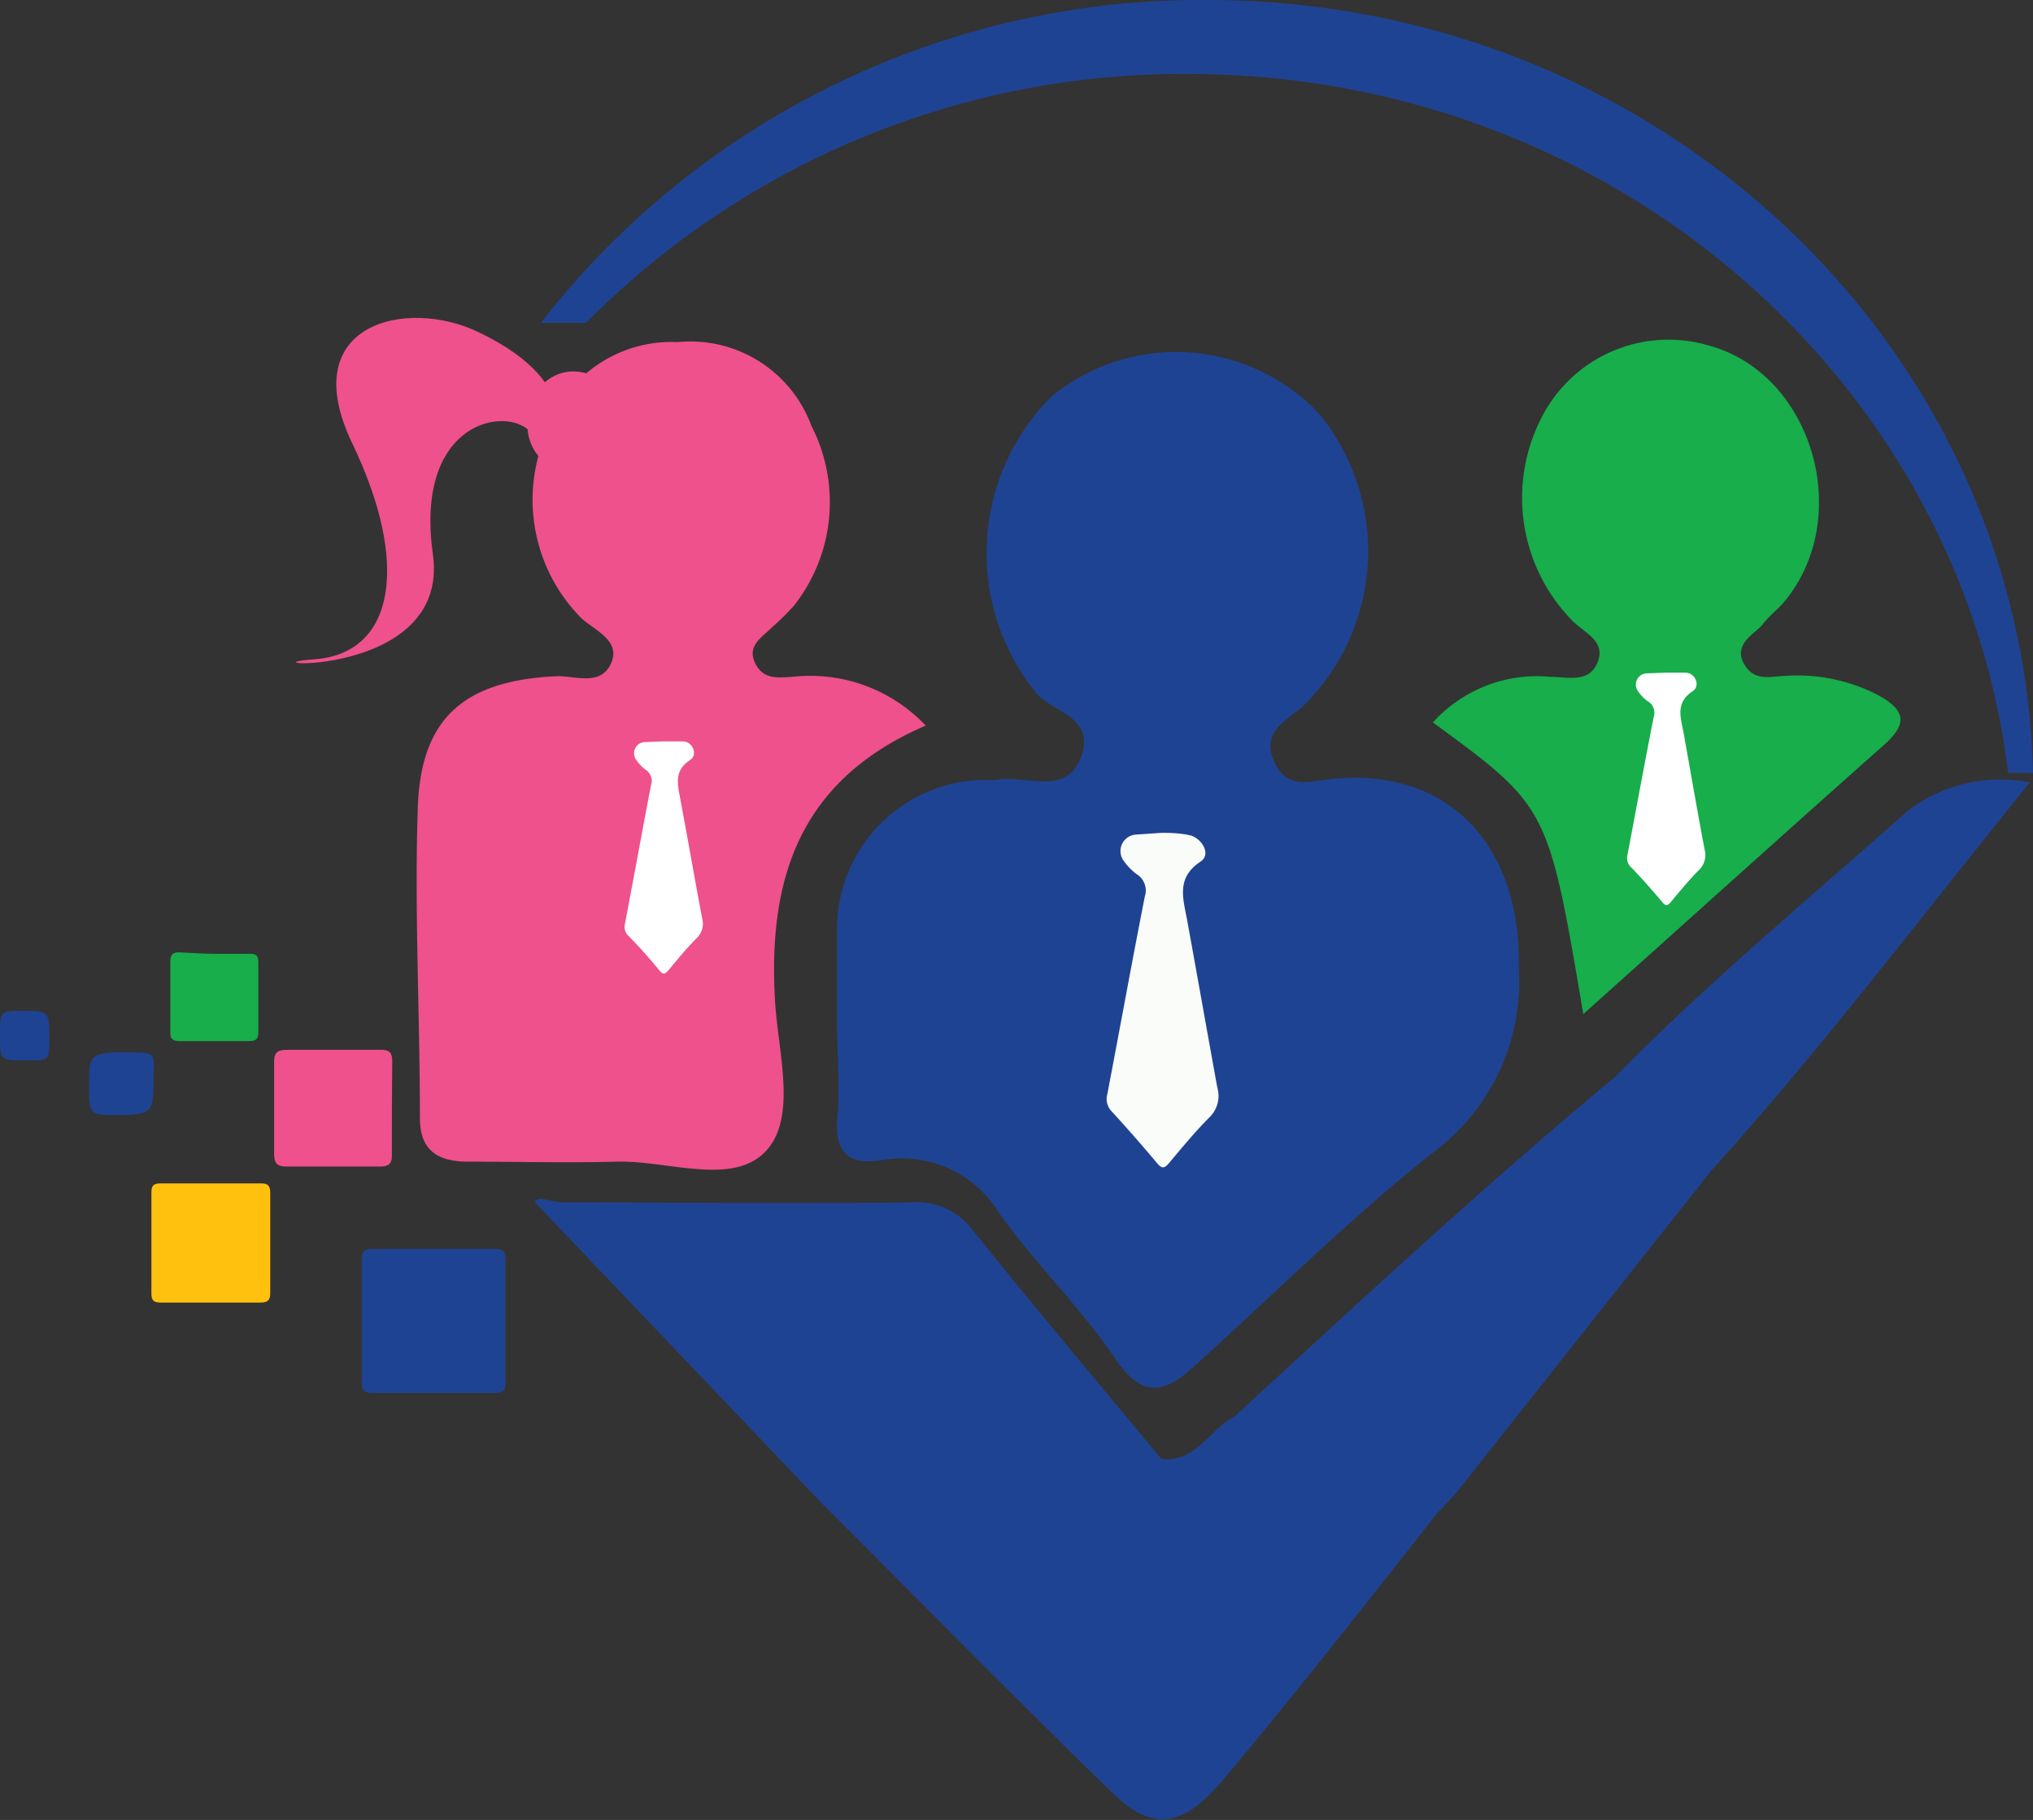 <svg xmlns="http://www.w3.org/2000/svg" viewBox="0 0 58 51.92"><rect x="0" y="0" width="58" height="51.92" fill="#333333" stroke="none"/><defs><style>.cls-1{isolation:isolate;}.cls-2{fill:#1f4393;}.cls-3{fill:#ffc10e;mix-blend-mode:multiply;}.cls-4{fill:#17ae4b;}.cls-5{fill:#ee518b;}.cls-6{fill:#f9fcf9;}.cls-7{fill:#fff;}</style></defs><g class="cls-1"><g id="Layer_1" data-name="Layer 1"><path class="cls-2" d="M10.32,37.66c0-.56,0-1.13,0-1.69,0-.25.06-.34.32-.34h3.48c.23,0,.31.07.3.3,0,1.18,0,2.35,0,3.52,0,.26-.1.29-.31.29q-1.74,0-3.48,0c-.27,0-.32-.11-.31-.34C10.33,38.82,10.32,38.24,10.32,37.66Z"/><path class="cls-3" d="M6,33.76H7.44c.2,0,.27.06.27.27,0,.95,0,1.91,0,2.86,0,.21-.08.27-.28.27H4.58c-.19,0-.26-.06-.26-.25,0-1,0-1.93,0-2.9,0-.24.12-.25.3-.25Z"/><path class="cls-4" d="M6.12,27.21h1c.19,0,.25.05.25.24,0,.67,0,1.34,0,2,0,.19-.07.25-.25.25-.66,0-1.31,0-2,0-.2,0-.27-.06-.26-.27,0-.65,0-1.31,0-2,0-.22.09-.27.28-.26S5.79,27.21,6.12,27.21Z"/><path class="cls-2" d="M3.39,31.81c-.85,0-.85,0-.85-.84s0-.95,1-.95.84,0,.84.84S4.33,31.81,3.39,31.81Z"/><path class="cls-2" d="M.72,30.25c-.72,0-.72,0-.72-.71s0-.7.68-.7.73,0,.73.73S1.41,30.25.72,30.25Z"/><path class="cls-5" d="M11.19,30.27c0-.24-.08-.31-.28-.32H9.53c-.45,0-.89,0-1.33,0-.26,0-.38.05-.38.34,0,.88,0,1.75,0,2.63,0,.27.09.36.36.36.89,0,1.77,0,2.66,0,.24,0,.35-.08.34-.33C11.18,32.05,11.18,31.16,11.19,30.27Z"/><path class="cls-5" d="M17.75,11.92a1.36,1.36,0,1,1-2.7.29,1.51,1.51,0,0,1,.48-1.29,1.25,1.25,0,0,1,.72-.32A1.41,1.41,0,0,1,17.75,11.92Z"/><path class="cls-5" d="M13.66,9.48c-2.05-1-5.26-.26-3.61,3.17s1.22,6-1.09,6.16,3.9.63,3.39-3,1.88-4.21,2.7-3.57S16.84,11,13.66,9.48Z"/><path class="cls-2" d="M23.88,29.18c0-.9,0-1.81,0-2.72a4.25,4.25,0,0,1,4.24-4.21,1.5,1.5,0,0,0,.3,0c.83-.16,2,.49,2.42-.65s-.78-1.27-1.26-1.81A6.32,6.32,0,0,1,30,11.31a5.61,5.61,0,0,1,7.63.49,6.19,6.19,0,0,1-.45,8.34c-.47.41-1.2.73-.84,1.56s1,.6,1.58.53c3.4-.38,5.49,1.89,5.41,5.4a6.07,6.07,0,0,1-2.42,5.23c-2.36,1.86-4.5,4-6.71,6-.89.83-1.55,1.16-2.41-.14-1-1.46-2.27-2.69-3.29-4.12a3.25,3.25,0,0,0-3.36-1.5c-1,.16-1.33-.29-1.25-1.25S23.88,30.09,23.88,29.18Z"/><path class="cls-5" d="M26.41,20.7c-3.6,1.55-4.5,4.36-4.3,7.83.08,1.48.66,3.4-.3,4.35s-2.78.22-4.23.26-2.82,0-4.23,0c-.87,0-1.36-.33-1.37-1.21,0-3-.16-5.94-.06-8.91.09-2.57,1.36-3.62,4-3.73.52,0,1.22.28,1.51-.36S17,18,16.6,17.65a4.79,4.79,0,0,1-1-5.32,3.74,3.74,0,0,1,3.73-2.57,3.68,3.68,0,0,1,3.82,2.39,4.77,4.77,0,0,1-.5,5.13,7.62,7.62,0,0,1-.64.63c-.28.28-.7.51-.47,1s.66.42,1.06.4A4.53,4.53,0,0,1,26.41,20.7Z"/><path class="cls-4" d="M45.17,28.93c-1-5.91-1-5.91-4.29-8.32a4,4,0,0,1,3.36-1.3c.48,0,1.1.19,1.34-.42s-.39-.84-.72-1.18a5,5,0,0,1-.77-6,4.06,4.06,0,0,1,4.67-1.85c2.94.8,4.15,4.88,2.15,7.3-.19.23-.44.41-.62.65s-.84.54-.55,1.1.78.38,1.22.37a5,5,0,0,1,2.62.55c.78.43.86.81.16,1.43C50.91,23.77,48.12,26.29,45.17,28.93Z"/><path class="cls-2" d="M54.43,23.13c-2.81,2.5-5.71,4.9-8.35,7.59h0c-3.73,3.1-7.29,6.41-10.86,9.69h0c-.72.36-1.09,1.33-2.09,1.21-1.79-2.16-3.6-4.31-5.36-6.5A2,2,0,0,0,26,34.3c-3.32.05-6.63,0-9.95,0-.3,0-.71-.21-.79,0l8.17,8.57h0c2.76,2.76,5.5,5.55,8.3,8.27,1.16,1.13,2,1,3.16-.36C37,48.27,39,45.71,41,43.17c.2-.21.41-.42.59-.64l7.22-9.12c3.17-3.51,6-7.26,9.1-11.09A4.35,4.35,0,0,0,54.43,23.13Z"/><path class="cls-6" d="M33.13,23.76c.2,0,.51,0,.82.07s.63.53.3.75c-.71.47-.49,1.07-.38,1.68.29,1.59.57,3.18.86,4.77a.85.85,0,0,1-.22.84c-.41.41-.78.86-1.15,1.3-.13.16-.21.19-.36,0q-.63-.75-1.29-1.47a.5.5,0,0,1-.12-.48c.36-1.88.7-3.76,1.07-5.64a.55.55,0,0,0-.23-.64,1.67,1.67,0,0,1-.37-.38.47.47,0,0,1,.34-.75Z"/><path class="cls-7" d="M47.51,19.19l.57,0c.29,0,.44.38.21.53-.5.33-.34.75-.26,1.18.2,1.11.39,2.22.6,3.33a.59.59,0,0,1-.16.59c-.28.28-.54.6-.8.91-.09.11-.15.13-.25,0-.3-.35-.6-.7-.9-1a.36.36,0,0,1-.09-.34c.25-1.31.49-2.63.75-3.94A.38.38,0,0,0,47,20a1.11,1.11,0,0,1-.26-.27.32.32,0,0,1,.24-.52Z"/><path class="cls-7" d="M18.91,21.15l.57,0c.28,0,.44.38.21.53-.5.33-.34.75-.27,1.18.21,1.11.4,2.22.61,3.33a.57.57,0,0,1-.16.58c-.29.29-.54.6-.8.91-.1.11-.15.14-.26,0-.29-.35-.59-.69-.9-1a.36.36,0,0,1-.08-.33c.25-1.31.49-2.63.74-3.94a.38.38,0,0,0-.15-.45,1.11,1.11,0,0,1-.26-.27.32.32,0,0,1,.23-.52Z"/><path class="cls-2" d="M33.87,2.11c12.1,0,22.05,8.71,23.42,19.94H58C57.7,9.83,47.27,0,34.43,0a23.86,23.86,0,0,0-19,9.21h1.29A23.94,23.94,0,0,1,33.87,2.11Z"/></g></g></svg>